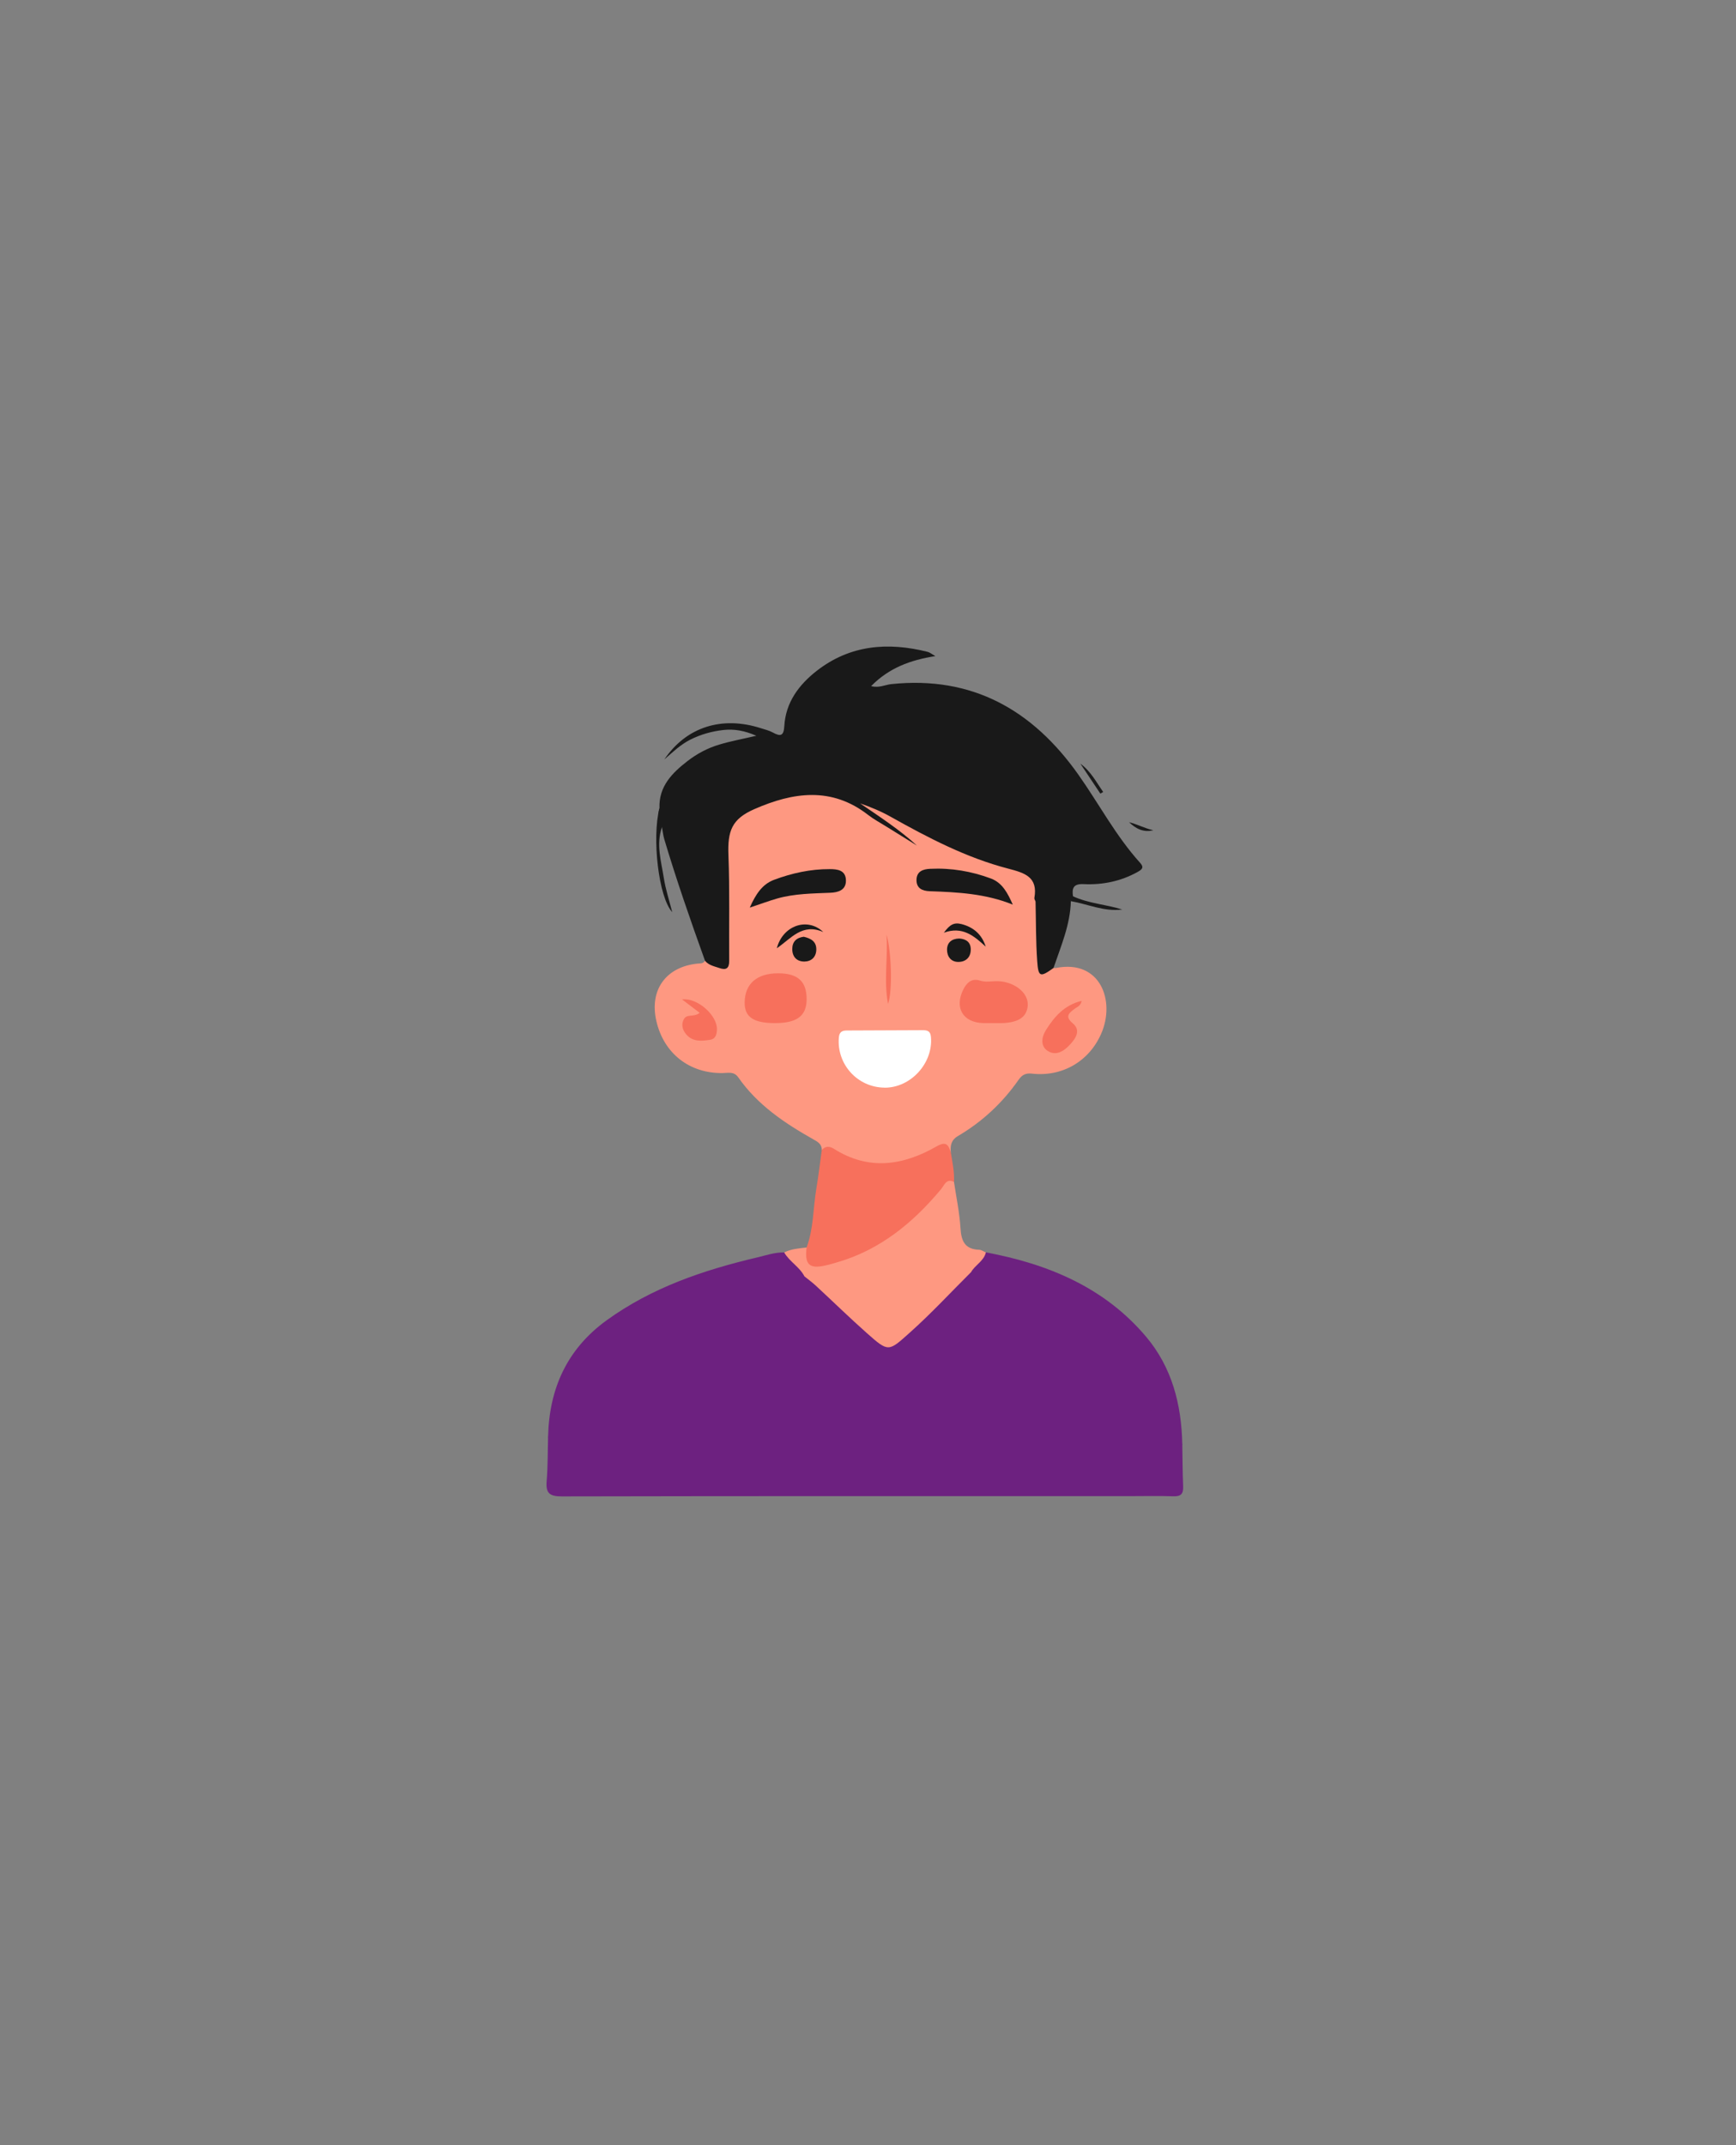 <svg xmlns="http://www.w3.org/2000/svg" xmlns:xlink="http://www.w3.org/1999/xlink" width="170" zoomAndPan="magnify" viewBox="0 0 127.5 157.5" height="210" preserveAspectRatio="xMidYMid meet" version="1.0"><rect x="0" y="0" width="127.5" height="157.5" fill="#808080" stroke="none"/><defs><clipPath id="4e91388533"><path d="M 40.07 93 L 87 93 L 87 109.879 L 40.07 109.879 Z M 40.07 93 " clip-rule="nonzero"/></clipPath><clipPath id="e2106d96d2"><path d="M 48 47.125 L 84 47.125 L 84 72 L 48 72 Z M 48 47.125 " clip-rule="nonzero"/></clipPath><clipPath id="11e9a7bb19"><path d="M 40.07 91 L 60 91 L 60 109.879 L 40.07 109.879 Z M 40.07 91 " clip-rule="nonzero"/></clipPath><clipPath id="a9ca756c0d"><path d="M 71 91 L 87 91 L 87 109.879 L 71 109.879 Z M 71 91 " clip-rule="nonzero"/></clipPath></defs><g clip-path="url(#4e91388533)"><path fill="#6d2180" d="M 86.832 106.023 C 86.852 107.055 86.852 108.09 86.895 109.125 C 86.918 109.664 86.75 109.879 86.176 109.859 C 85.113 109.82 84.047 109.848 82.98 109.848 C 69.074 109.848 55.168 109.836 41.258 109.867 C 40.367 109.867 40.078 109.633 40.148 108.762 C 40.238 107.672 40.223 106.574 40.254 105.477 C 40.793 105.453 40.797 105.863 40.832 106.215 C 40.895 106.824 40.836 107.434 40.883 108.043 C 40.91 108.379 40.965 108.777 41.387 108.793 C 41.883 108.812 41.953 108.379 41.953 108.012 C 41.953 106.457 42.098 104.934 42.477 103.406 C 43.043 101.133 44.434 99.5 46.242 98.191 C 49.023 96.184 52.211 95.062 55.512 94.242 C 56.633 93.965 57.758 93.707 58.902 93.531 C 59.426 93.277 59.773 93.586 60.098 93.926 C 61.199 95.059 62.371 96.121 63.551 97.172 C 63.641 97.254 63.723 97.344 63.812 97.426 C 65.117 98.578 65.352 98.547 66.621 97.395 C 67.945 96.188 69.293 95.004 70.43 93.605 C 70.672 93.301 70.969 92.996 71.441 93.152 C 73.406 93.551 75.352 94.012 77.211 94.789 C 79.539 95.766 81.641 97.047 83.148 99.152 C 84.617 101.211 85.121 103.562 85.281 106.02 C 85.324 106.688 85.328 107.355 85.469 108.012 C 85.523 108.27 85.508 108.645 85.875 108.609 C 86.215 108.574 86.188 108.207 86.207 107.941 C 86.242 107.516 86.195 107.09 86.258 106.668 C 86.309 106.336 86.34 105.969 86.832 106.023 Z M 86.832 106.023 " fill-opacity="1" fill-rule="nonzero"/></g><path fill="#fe9881" d="M 60.355 84.441 C 60.367 83.996 60.051 83.828 59.723 83.645 C 57.617 82.457 55.633 81.125 54.223 79.102 C 53.906 78.648 53.48 78.781 53.074 78.785 C 50.637 78.82 48.754 77.344 48.207 74.969 C 47.68 72.695 48.898 70.992 51.215 70.75 C 51.422 70.727 51.648 70.77 51.777 70.539 C 51.934 70.441 52.102 70.398 52.293 70.418 C 52.832 70.465 53.105 70.176 53.105 69.668 C 53.102 67.328 53.285 64.977 53.016 62.648 C 52.848 61.234 53.301 60.215 54.434 59.445 C 56.219 58.238 58.27 57.941 60.348 57.906 C 61.281 57.887 62.086 58.355 62.852 59.016 C 63.934 59.945 65.254 60.586 66.277 61.27 C 65.379 60.691 64.32 59.984 63.227 59.328 C 63.047 59.223 62.797 59.125 62.902 58.863 C 63.012 58.602 63.273 58.555 63.523 58.633 C 64.105 58.812 64.684 59.02 65.211 59.324 C 68.457 61.207 71.824 62.812 75.488 63.727 C 75.977 63.848 76.32 64.094 76.258 64.676 C 76.203 65.172 76.535 65.609 76.5 66.105 C 76.527 67.277 76.496 68.449 76.523 69.621 C 76.535 70.258 76.695 70.816 77.375 71.066 C 77.434 71.066 77.5 71.082 77.555 71.07 C 80.816 70.422 81.941 73.492 80.871 75.91 C 79.98 77.93 78.016 79.074 75.801 78.828 C 75.332 78.773 75.062 78.918 74.812 79.277 C 73.629 80.973 72.145 82.355 70.367 83.402 C 69.84 83.711 69.789 84.117 69.832 84.617 C 68.973 84.629 68.188 84.918 67.422 85.27 C 65.672 86.074 63.93 86.156 62.172 85.266 C 61.578 84.965 60.941 84.758 60.355 84.438 Z M 60.355 84.441 " fill-opacity="1" fill-rule="nonzero"/><g clip-path="url(#e2106d96d2)"><path fill="#191919" d="M 76.055 66.184 C 76.023 66.098 75.953 66.004 75.969 65.93 C 76.242 64.391 75.27 64.094 74.055 63.777 C 70.973 62.977 68.164 61.508 65.398 59.957 C 64.695 59.562 63.941 59.254 63.168 58.984 C 64.602 59.965 66.051 60.902 67.344 62.082 C 66.586 61.613 65.824 61.141 65.066 60.668 C 64.625 60.395 64.168 60.148 63.758 59.832 C 61.07 57.742 58.238 58.164 55.406 59.406 C 53.75 60.129 53.43 61 53.5 62.793 C 53.598 65.375 53.535 67.961 53.555 70.547 C 53.559 71.105 53.328 71.25 52.82 71.07 C 52.445 70.941 52.051 70.871 51.781 70.543 C 50.719 67.59 49.688 64.629 48.789 61.621 C 48.703 61.332 48.676 61.031 48.617 60.738 C 48.391 60.293 48.293 59.828 48.434 59.332 C 48.379 57.742 49.355 56.758 50.492 55.879 C 51.195 55.336 51.98 54.918 52.828 54.668 C 53.668 54.414 54.535 54.258 55.547 54.02 C 54.688 53.645 53.922 53.508 53.121 53.598 C 52.273 53.695 51.457 53.922 50.688 54.312 C 49.969 54.676 49.395 55.234 48.793 55.758 C 50.41 53.363 53.039 52.547 55.891 53.469 C 56.18 53.562 56.488 53.633 56.75 53.777 C 57.324 54.09 57.562 54.051 57.605 53.293 C 57.707 51.566 58.68 50.27 59.988 49.25 C 62.434 47.348 65.207 47.125 68.125 47.859 C 68.289 47.898 68.434 48.023 68.699 48.172 C 66.867 48.457 65.293 49.039 63.98 50.375 C 64.566 50.531 65.012 50.273 65.473 50.227 C 71.414 49.609 75.84 52.133 79.184 56.852 C 80.711 59.008 81.945 61.371 83.734 63.348 C 84.047 63.695 83.875 63.836 83.551 64.02 C 82.316 64.707 80.98 64.977 79.598 64.914 C 78.848 64.875 78.715 65.195 78.805 65.805 C 78.906 66.074 78.656 66.043 78.535 66.121 C 78.453 66.152 78.371 66.168 78.285 66.168 C 77.73 66.121 77.336 65.504 76.711 65.715 C 76.453 65.816 76.379 66.172 76.059 66.184 Z M 76.055 66.184 " fill-opacity="1" fill-rule="nonzero"/></g><path fill="#fe9881" d="M 71.316 93.406 C 69.828 94.883 68.406 96.426 66.836 97.828 C 65.254 99.242 65.27 99.301 63.68 97.891 C 62.402 96.758 61.184 95.566 59.934 94.41 C 59.668 94.16 59.371 93.949 59.09 93.719 C 58.156 93.504 57.449 92.672 57.594 91.957 C 58.113 91.691 58.684 91.66 59.246 91.59 C 60.109 92.609 60.137 92.602 61.41 92.23 C 64.359 91.371 66.617 89.523 68.582 87.254 C 68.762 87.047 68.938 86.84 69.113 86.629 C 69.512 86.156 69.812 86.332 70.066 86.781 C 70.234 87.91 70.473 89.035 70.543 90.172 C 70.598 91.125 70.871 91.727 71.914 91.758 C 72.082 91.766 72.246 91.887 72.41 91.953 C 72.664 92.738 72.379 93.117 71.316 93.41 Z M 71.316 93.406 " fill-opacity="1" fill-rule="nonzero"/><g clip-path="url(#11e9a7bb19)"><path fill="#6d2180" d="M 57.594 91.957 C 57.984 92.633 58.727 93.016 59.086 93.719 C 58.125 94.383 56.953 94.355 55.883 94.625 C 52.887 95.375 50.023 96.402 47.352 97.977 C 44.023 99.938 42.555 102.914 42.43 106.668 C 42.406 107.336 42.406 108.008 42.426 108.676 C 42.441 109.41 41.984 109.492 41.402 109.496 C 40.801 109.504 40.426 109.359 40.406 108.645 C 40.371 107.586 40.582 106.52 40.254 105.477 C 40.336 101.961 41.637 99.059 44.539 96.949 C 47.875 94.531 51.68 93.246 55.633 92.316 C 56.277 92.164 56.914 91.938 57.594 91.957 Z M 57.594 91.957 " fill-opacity="1" fill-rule="nonzero"/></g><path fill="#f7705c" d="M 70.066 86.777 C 69.5 86.496 69.359 87.016 69.121 87.305 C 67.059 89.777 64.652 91.758 61.5 92.676 C 61.211 92.762 60.918 92.848 60.621 92.914 C 59.434 93.18 59.086 92.844 59.242 91.586 C 59.754 90.207 59.715 88.738 59.949 87.312 C 60.109 86.359 60.223 85.398 60.355 84.438 C 60.625 84.121 60.934 84.152 61.25 84.348 C 63.805 85.965 66.332 85.578 68.789 84.168 C 69.496 83.766 69.664 84.059 69.832 84.617 C 69.949 85.332 70.105 86.043 70.066 86.773 Z M 70.066 86.777 " fill-opacity="1" fill-rule="nonzero"/><g clip-path="url(#a9ca756c0d)"><path fill="#6d2180" d="M 71.316 93.406 C 71.617 92.871 72.258 92.594 72.41 91.949 C 76.969 92.805 81.105 94.508 84.176 98.145 C 86.074 100.395 86.773 103.117 86.832 106.023 C 86.516 106.848 86.711 107.711 86.68 108.555 C 86.656 109.121 86.531 109.488 85.859 109.492 C 85.207 109.496 85.078 109.156 85.012 108.582 C 84.828 106.98 84.852 105.367 84.562 103.77 C 83.793 99.516 81.133 96.906 77.293 95.32 C 75.773 94.695 74.219 94.156 72.586 93.891 C 72.133 93.816 71.695 93.688 71.32 93.406 Z M 71.316 93.406 " fill-opacity="1" fill-rule="nonzero"/></g><path fill="#191919" d="M 76.055 66.184 C 76.078 65.805 76.023 65.41 76.246 65.062 C 77.117 65.039 77.727 65.645 78.449 65.98 L 78.438 65.977 C 78.504 66.039 78.617 66.055 78.648 66.164 C 78.605 67.898 77.918 69.465 77.375 71.07 C 76.395 71.773 76.258 71.746 76.176 70.555 C 76.074 69.105 76.09 67.641 76.055 66.184 Z M 76.055 66.184 " fill-opacity="1" fill-rule="nonzero"/><path fill="#191919" d="M 48.43 59.332 C 48.492 59.801 48.555 60.266 48.617 60.734 C 48.176 61.996 48.562 63.234 48.754 64.465 C 48.883 65.289 49.148 66.09 49.371 66.969 C 48.367 65.879 47.871 61.523 48.434 59.332 Z M 48.43 59.332 " fill-opacity="1" fill-rule="nonzero"/><path fill="#191919" d="M 78.645 66.164 C 78.578 66.102 78.508 66.039 78.438 65.977 C 78.559 65.918 78.68 65.863 78.801 65.805 C 79.949 66.336 81.227 66.402 82.422 66.777 C 81.094 66.953 79.902 66.379 78.645 66.164 Z M 78.645 66.164 " fill-opacity="1" fill-rule="nonzero"/><path fill="#191919" d="M 80.816 58.27 C 80.328 57.539 79.84 56.801 79.348 56.07 C 80.109 56.621 80.512 57.422 81.023 58.145 C 80.953 58.188 80.887 58.227 80.816 58.27 Z M 80.816 58.27 " fill-opacity="1" fill-rule="nonzero"/><path fill="#191919" d="M 82.922 60.367 C 83.547 60.523 84.098 60.828 84.703 60.957 C 83.984 61.141 83.414 60.84 82.922 60.367 Z M 82.922 60.367 " fill-opacity="1" fill-rule="nonzero"/><path fill="#ffffff" d="M 64.957 79.855 C 62.977 79.836 61.445 78.141 61.609 76.18 C 61.645 75.766 61.844 75.664 62.191 75.66 C 64.047 75.652 65.902 75.641 67.762 75.637 C 68.086 75.637 68.332 75.688 68.371 76.117 C 68.555 78.043 66.895 79.875 64.957 79.859 Z M 64.957 79.855 " fill-opacity="1" fill-rule="nonzero"/><path fill="#f7705c" d="M 56.91 75.117 C 55.344 75.117 54.684 74.672 54.691 73.613 C 54.703 72.23 55.586 71.457 57.164 71.461 C 58.605 71.465 59.25 72.059 59.242 73.383 C 59.234 74.594 58.523 75.121 56.91 75.117 Z M 56.91 75.117 " fill-opacity="1" fill-rule="nonzero"/><path fill="#f7705c" d="M 72.867 75.117 C 72.656 75.117 72.445 75.121 72.23 75.117 C 70.73 75.086 70.07 73.996 70.754 72.641 C 71.004 72.145 71.375 71.797 71.992 72 C 72.293 72.098 72.582 72.07 72.887 72.051 C 73.184 72.031 73.496 72.035 73.785 72.098 C 74.891 72.348 75.59 73.121 75.473 73.926 C 75.359 74.723 74.742 75.094 73.504 75.121 C 73.293 75.125 73.078 75.121 72.867 75.121 Z M 72.867 75.117 " fill-opacity="1" fill-rule="nonzero"/><path fill="#191919" d="M 74.383 66.418 C 72.398 65.613 70.344 65.504 68.281 65.434 C 67.738 65.414 67.301 65.223 67.312 64.594 C 67.328 63.969 67.793 63.812 68.32 63.789 C 69.859 63.715 71.352 63.969 72.785 64.504 C 73.633 64.824 74.02 65.602 74.383 66.418 Z M 74.383 66.418 " fill-opacity="1" fill-rule="nonzero"/><path fill="#191919" d="M 55.066 66.637 C 55.5 65.668 55.973 64.93 56.836 64.602 C 58.152 64.109 59.523 63.805 60.941 63.812 C 61.504 63.812 62.113 63.883 62.129 64.633 C 62.145 65.363 61.547 65.523 60.988 65.547 C 59.676 65.602 58.367 65.609 57.094 65.965 C 56.465 66.145 55.848 66.379 55.066 66.637 Z M 55.066 66.637 " fill-opacity="1" fill-rule="nonzero"/><path fill="#f7705c" d="M 79.441 73.484 C 79.375 73.867 79.105 73.926 78.926 74.066 C 78.492 74.391 78.188 74.633 78.809 75.152 C 79.375 75.633 79.031 76.215 78.617 76.66 C 78.168 77.156 77.574 77.566 76.945 77.156 C 76.379 76.789 76.512 76.105 76.832 75.605 C 77.445 74.637 78.184 73.785 79.441 73.484 Z M 79.441 73.484 " fill-opacity="1" fill-rule="nonzero"/><path fill="#f7705c" d="M 51.387 74.363 C 50.918 74.008 50.516 73.699 50.094 73.379 C 51.207 73.234 52.688 74.535 52.656 75.59 C 52.645 75.949 52.555 76.285 52.148 76.344 C 51.516 76.441 50.859 76.504 50.387 75.93 C 50.125 75.613 50.012 75.219 50.227 74.828 C 50.453 74.414 50.973 74.707 51.387 74.363 Z M 51.387 74.363 " fill-opacity="1" fill-rule="nonzero"/><path fill="#191919" d="M 59.031 68.777 C 59.543 68.898 59.965 69.113 59.953 69.723 C 59.941 70.266 59.598 70.586 59.09 70.598 C 58.523 70.605 58.184 70.254 58.188 69.672 C 58.191 69.137 58.496 68.844 59.031 68.777 Z M 59.031 68.777 " fill-opacity="1" fill-rule="nonzero"/><path fill="#191919" d="M 70.453 68.906 C 70.965 68.941 71.309 69.184 71.297 69.738 C 71.285 70.324 70.895 70.633 70.367 70.625 C 69.844 70.621 69.551 70.223 69.555 69.719 C 69.562 69.191 69.906 68.918 70.457 68.906 Z M 70.453 68.906 " fill-opacity="1" fill-rule="nonzero"/><path fill="#f7705c" d="M 65.223 73.711 C 64.895 72.02 65.227 70.312 65.109 68.617 C 65.465 69.812 65.57 72.695 65.223 73.711 Z M 65.223 73.711 " fill-opacity="1" fill-rule="nonzero"/><path fill="#191919" d="M 72.395 69.504 C 71.531 68.703 70.672 67.988 69.324 68.48 C 69.758 67.883 70.066 67.707 70.621 67.848 C 71.477 68.07 72.109 68.586 72.395 69.504 Z M 72.395 69.504 " fill-opacity="1" fill-rule="nonzero"/><path fill="#191919" d="M 60.465 68.43 C 58.914 67.758 58.109 68.902 57.055 69.621 C 57.48 67.965 59.285 67.312 60.465 68.43 Z M 60.465 68.43 " fill-opacity="1" fill-rule="nonzero"/><path fill="#191919" d="M 78.449 65.98 C 77.715 65.676 76.984 65.371 76.246 65.062 C 76.199 64.879 76.254 64.734 76.457 64.836 C 77.141 65.18 77.91 65.387 78.449 65.98 Z M 78.449 65.98 " fill-opacity="1" fill-rule="nonzero"/></svg>
